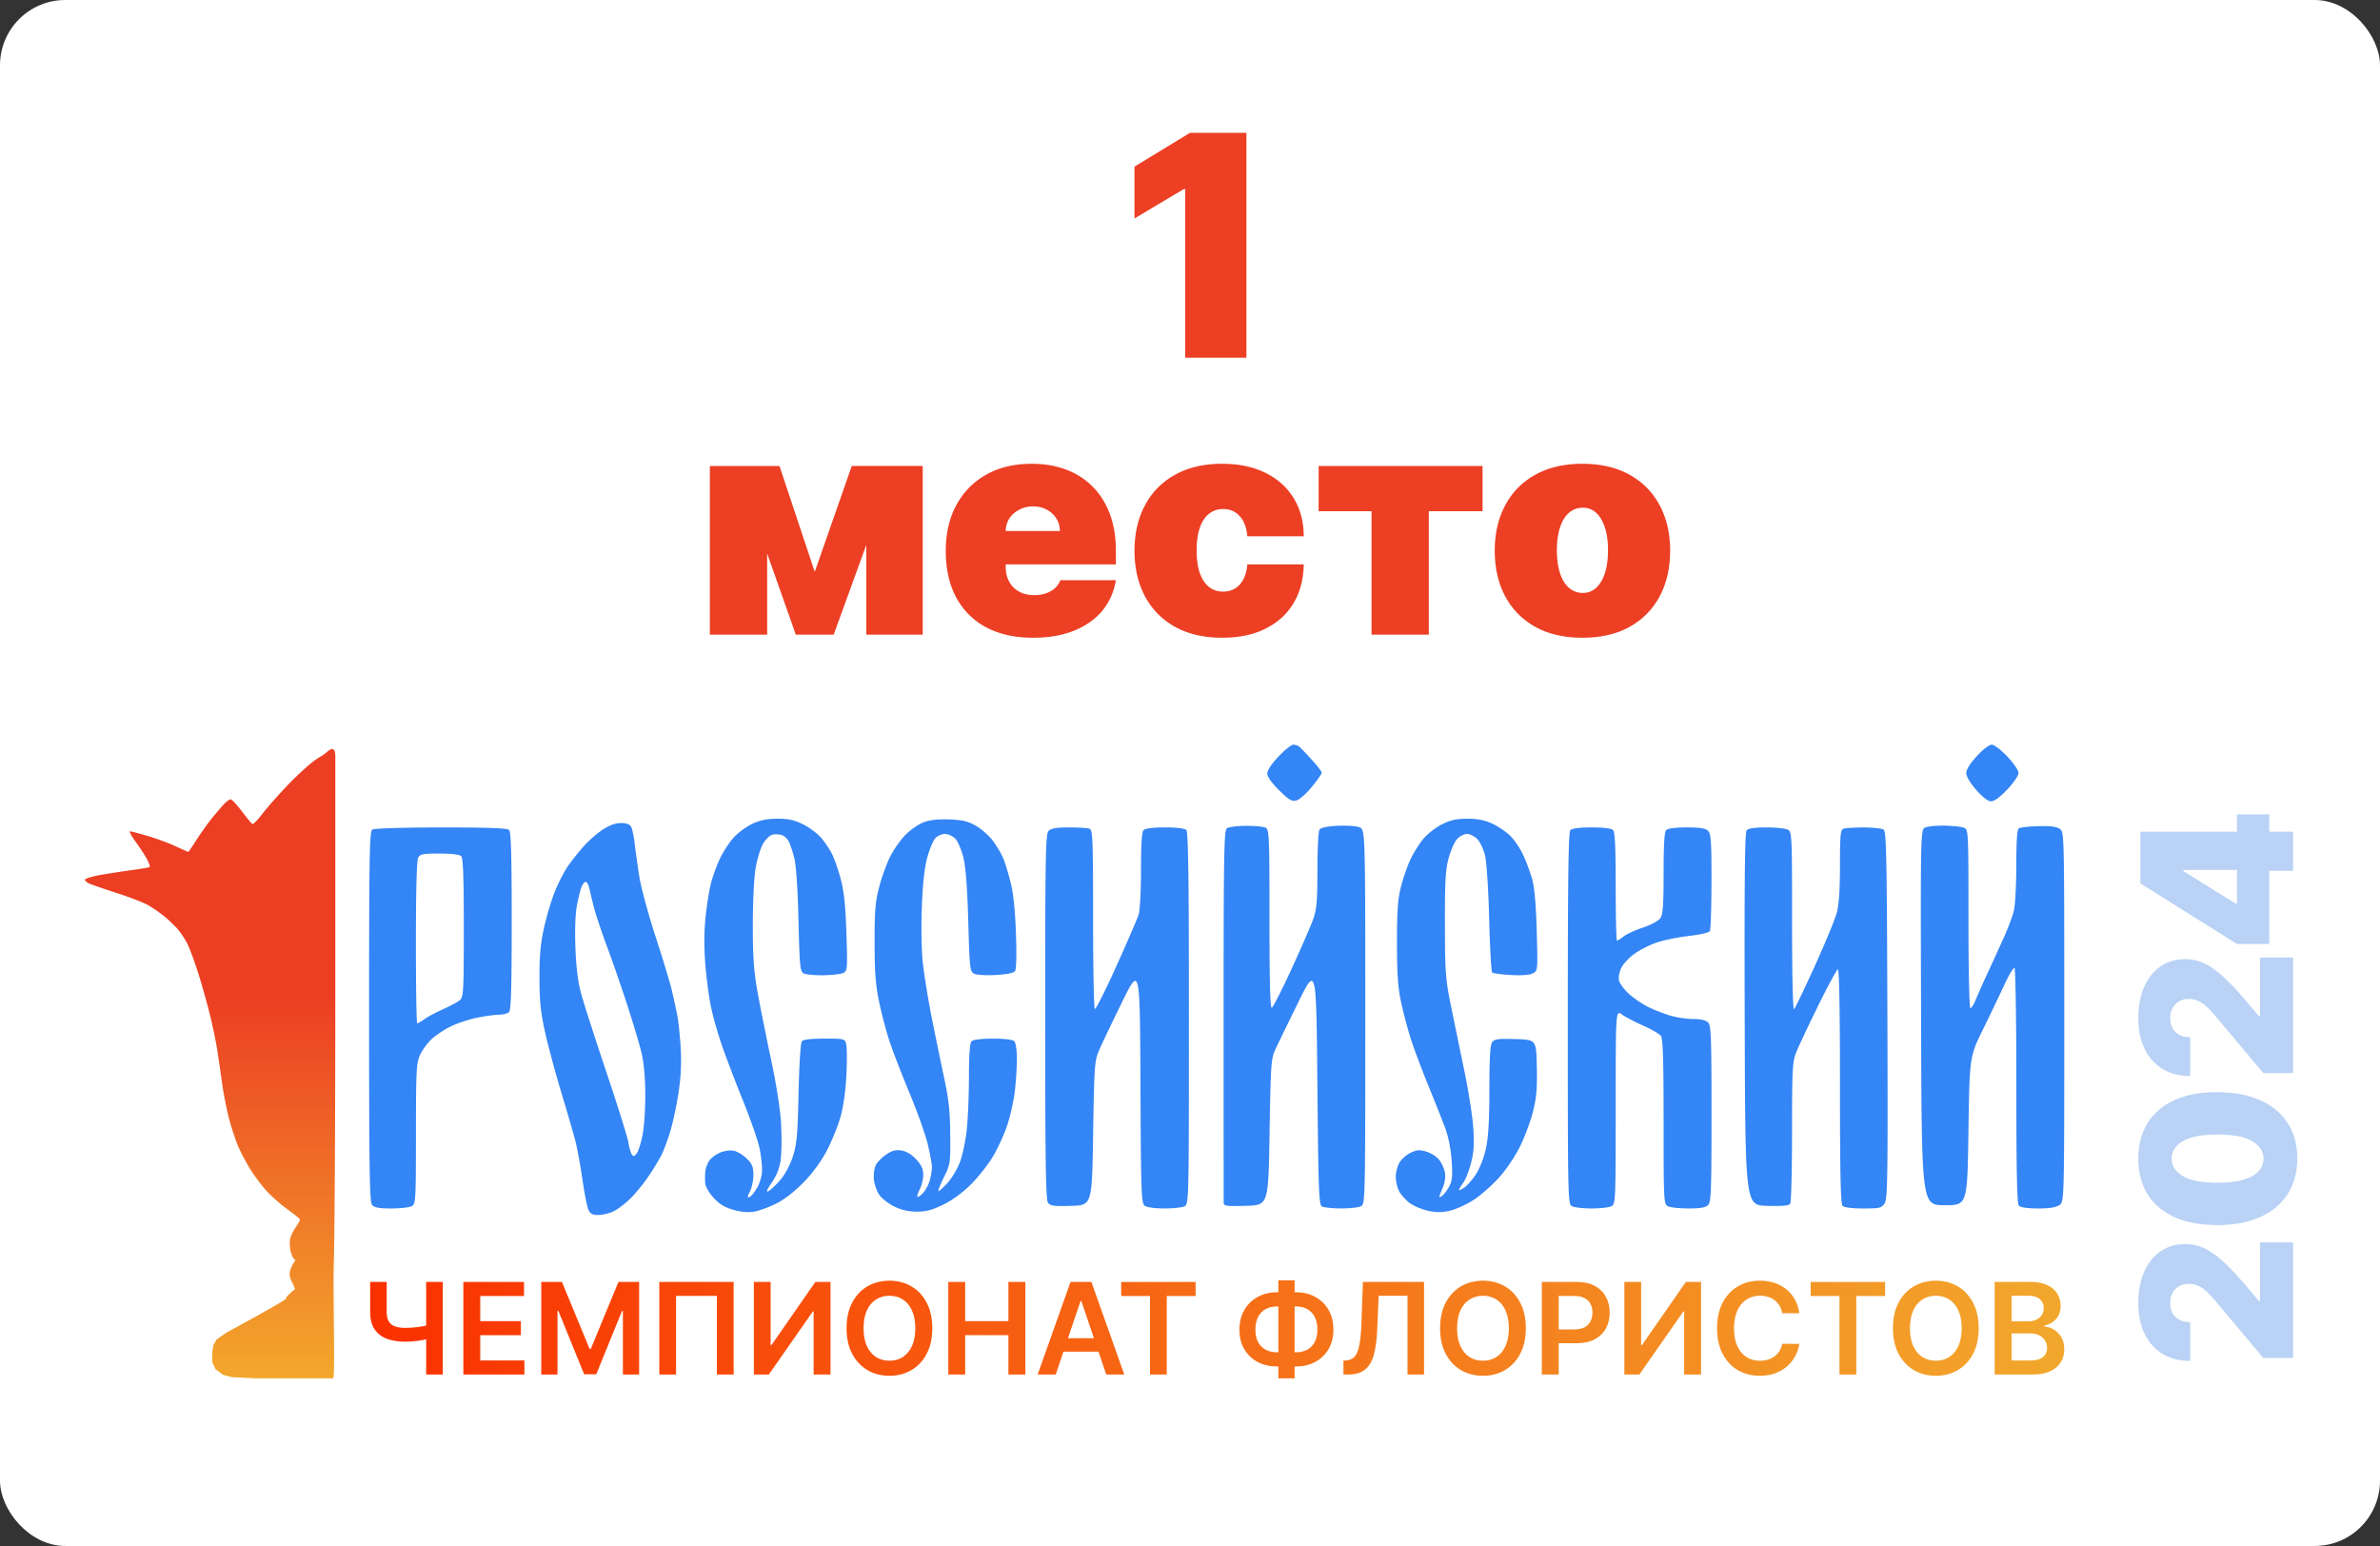 <svg fill="none" xmlns="http://www.w3.org/2000/svg" viewBox="0 0 1093 710"><rect x="0" y="0" width="1093" height="710" fill="#333333" stroke="none"/><rect width="1093" height="710" rx="30" fill="#fff"/><path fill-rule="evenodd" clip-rule="evenodd" d="M150 345.5c-.488.45-2 1.5-2 1.5s-1.258.62-3.831 2.479c-2.574 1.858-8.08 6.937-12.234 11.287-4.155 4.35-9.283 10.168-11.397 12.931-2.114 2.762-4.177 4.889-4.585 4.725-.409-.164-2.603-2.778-4.875-5.811-2.273-3.032-4.591-5.512-5.154-5.512-.562 0-2.014 1.074-3.226 2.388-1.213 1.313-3.72 4.266-5.573 6.562-1.854 2.296-4.955 6.654-6.892 9.687-1.936 3.032-3.626 5.512-3.755 5.512-.13 0-2.79-1.186-5.913-2.638-3.123-1.45-8.908-3.576-12.853-4.724-3.946-1.148-7.563-2.088-8.04-2.088-.476 0 .762 2.245 2.751 4.988 1.99 2.742 4.317 6.33 5.17 7.972.853 1.642 1.375 3.17 1.16 3.397-.216.225-3.962.885-8.323 1.464-4.363.58-10.97 1.608-14.68 2.285-3.712.676-6.75 1.637-6.75 2.134 0 .497 1.013 1.332 2.25 1.854 1.238.521 6.974 2.483 12.748 4.358 5.775 1.875 12.074 4.321 13.999 5.434 1.925 1.112 5.074 3.265 7 4.783 1.924 1.518 4.77 4.188 6.322 5.932 1.553 1.745 3.711 4.968 4.795 7.162 1.085 2.195 3.34 8.337 5.012 13.65 1.672 5.312 4.08 13.911 5.35 19.109 1.273 5.197 2.782 12.52 3.355 16.274a1438.57 1438.57 0 0 1 2.213 15.224c.643 4.62 2.036 11.707 3.096 15.75 1.059 4.042 2.906 9.712 4.106 12.599 1.199 2.887 3.898 7.964 5.997 11.282 2.098 3.317 5.645 7.933 7.882 10.259 2.237 2.325 6.158 5.731 8.716 7.568 2.557 1.836 5.211 3.92 5.898 4.627.141 1.7-4.655 6.151-4.655 10.597 0 6.922 2.63 8.294 2.63 8.294s-3.197 3.964-2.63 7.206c.353 2.021 1.406 3.427 1.406 3.427l.999 2.625s-4.83 3.865-3.999 4.2c.971.391-27.497 15.749-27.497 15.749l-4.5 3.15-1.5 2.625-.5 3.15v4.724l1.5 3.15 3.5 2.625 4 1.05 10.498.525h35.997c1.05 0-.172-39.077.339-54.073.358-10.538.659-66.173.666-123.632.007-57.459.009-106.005.003-107.883-.006-2.328-.485-3.412-1.508-3.412-.825 0-2 1.05-2.488 1.5Z" fill="url(#a)"/><path fill-rule="evenodd" clip-rule="evenodd" d="M587.145 347.44c-3.183 3.366-5.145 6.334-5.145 7.784 0 1.512 1.922 4.243 5.413 7.69 4.532 4.476 5.827 5.243 7.951 4.71 1.395-.351 4.584-3.151 7.086-6.222 2.503-3.072 4.55-6.013 4.55-6.537 0-.523-2.138-3.294-4.75-6.158-2.612-2.864-5.2-5.538-5.75-5.942-.55-.404-1.722-.741-2.605-.75-.883-.008-3.92 2.433-6.75 5.425Zm320.705-.19c-3.101 3.366-4.84 6.153-4.844 7.767-.004 1.567 1.722 4.493 4.572 7.75 3.008 3.439 5.358 5.233 6.854 5.233 1.461 0 4.124-1.952 7.423-5.44 2.864-3.029 5.145-6.38 5.145-7.56 0-1.18-2.281-4.531-5.145-7.56-2.911-3.077-6.018-5.44-7.156-5.44-1.145 0-4.095 2.261-6.849 5.25ZM345.5 378.353c-2.75 1.283-6.62 4.131-8.6 6.327-1.981 2.197-4.79 6.508-6.243 9.579-1.453 3.072-3.311 8.154-4.129 11.293-.817 3.14-1.95 10.266-2.517 15.835-.676 6.649-.706 14.073-.087 21.62.519 6.321 1.676 15.03 2.573 19.353.896 4.323 3.122 12.198 4.947 17.5 1.824 5.302 6.225 16.84 9.779 25.64 3.554 8.8 6.983 18.663 7.619 21.917.637 3.254 1.151 7.754 1.142 10-.01 2.361-.959 5.737-2.25 8.005-1.229 2.157-2.834 4.12-3.567 4.361-1.024.337-.966-.272.25-2.622.871-1.684 1.583-5.074 1.583-7.534 0-3.636-.561-5.034-2.997-7.47-1.648-1.648-4.301-3.283-5.896-3.634-1.712-.376-4.344-.033-6.426.837-1.939.81-4.206 2.523-5.038 3.806-.832 1.284-1.612 3.459-1.733 4.834-.122 1.375-.151 3.736-.066 5.247.091 1.595 1.676 4.43 3.78 6.758 2.625 2.906 5.115 4.445 9.036 5.585 3.589 1.043 6.834 1.336 9.627.87 2.317-.387 6.913-2.057 10.213-3.711 3.715-1.862 8.512-5.593 12.597-9.798 4.168-4.29 8.102-9.683 10.685-14.648 2.248-4.322 5.043-11.22 6.21-15.33 1.311-4.615 2.346-11.917 2.707-19.093.321-6.39.286-12.803-.077-14.25-.654-2.606-.746-2.63-10.019-2.63-6.283 0-9.689.411-10.365 1.25-.573.712-1.22 10.941-1.501 23.75-.423 19.201-.803 23.459-2.592 29.042-1.238 3.863-3.576 8.27-5.709 10.762-1.987 2.321-4.442 4.664-5.456 5.206-1.305.699-.862-.47 1.516-4.004 2.358-3.504 3.57-6.688 4.071-10.693.391-3.136.453-10.452.136-16.258-.355-6.495-2.132-17.863-4.621-29.555-2.224-10.45-5.012-24.4-6.196-31-1.688-9.416-2.154-15.984-2.162-30.5-.005-10.197.552-21.866 1.241-26 .688-4.125 2.193-9.202 3.345-11.282 1.152-2.08 3.095-4.033 4.32-4.34 1.224-.307 3.159-.262 4.299.099 1.14.362 2.604 1.64 3.252 2.841.649 1.2 1.806 4.657 2.572 7.682.884 3.491 1.598 14.005 1.955 28.787.508 21.039.735 23.38 2.357 24.248.987.528 5.089.913 9.115.856 4.026-.058 8.171-.557 9.212-1.109 1.777-.944 1.857-2.035 1.326-18.143-.411-12.491-1.111-19.219-2.58-24.808-1.108-4.218-2.945-9.493-4.083-11.722-1.137-2.229-3.435-5.611-5.106-7.514-1.671-1.903-5.356-4.616-8.19-6.028-3.966-1.976-6.66-2.565-11.705-2.557-4.755.007-7.926.65-11.554 2.343Zm78.801-.768c-2.309.851-6.062 3.411-8.34 5.69-2.279 2.278-5.476 6.783-7.105 10.011-1.63 3.228-3.922 9.546-5.094 14.041-1.789 6.864-2.126 10.975-2.102 25.673.023 14.004.458 19.518 2.174 27.604 1.179 5.557 3.333 13.657 4.786 18 1.452 4.343 5.54 14.871 9.085 23.396 3.544 8.525 7.307 19.1 8.362 23.5 1.056 4.4 1.92 9.125 1.92 10.5.001 1.375-.442 4.099-.985 6.054-.543 1.954-1.936 4.572-3.095 5.816-1.16 1.244-2.321 2.049-2.581 1.789-.261-.26.235-1.843 1.1-3.516.866-1.674 1.574-4.648 1.574-6.608 0-2.633-.85-4.485-3.25-7.084-2.11-2.286-4.477-3.712-6.75-4.067-2.648-.414-4.349.028-6.985 1.815-1.917 1.298-4.074 3.473-4.792 4.831-.724 1.369-1.124 4.324-.898 6.629.225 2.287 1.372 5.511 2.549 7.164 1.177 1.653 4.274 4.044 6.883 5.314 3.201 1.559 6.549 2.312 10.298 2.319 4.276.008 7.096-.748 12.252-3.286 4.178-2.057 8.966-5.581 12.73-9.368 3.318-3.339 7.811-9.064 9.985-12.722 2.173-3.658 5.076-9.958 6.45-13.998 1.374-4.041 2.955-10.988 3.513-15.438.558-4.45 1.015-11.276 1.015-15.168 0-4.17-.493-7.569-1.2-8.276-.747-.747-4.444-1.2-9.8-1.2-5.356 0-9.053.453-9.8 1.2-.825.825-1.205 5.899-1.217 16.25-.01 8.278-.452 19.176-.984 24.218-.531 5.042-1.928 11.739-3.103 14.881-1.176 3.142-3.711 7.454-5.633 9.582-1.923 2.128-3.817 3.869-4.209 3.869-.392 0 .673-2.8 2.366-6.223 3.005-6.072 3.077-6.554 2.97-19.75-.086-10.611-.689-16.222-2.799-26.027-1.479-6.875-4.031-19.246-5.671-27.492-1.64-8.245-3.477-19.495-4.084-25-.654-5.94-.85-16.512-.481-26.008.426-10.941 1.219-18.145 2.509-22.783 1.037-3.731 2.687-7.668 3.666-8.75.979-1.082 2.982-1.967 4.451-1.967 1.483 0 3.618 1.009 4.803 2.27 1.172 1.248 2.834 5.185 3.692 8.75 1.037 4.311 1.774 14.112 2.2 29.279.598 21.293.77 22.87 2.607 23.852 1.122.601 5.383.868 9.926.623 5.355-.289 8.283-.896 8.946-1.852.607-.877.764-7.556.408-17.422-.39-10.815-1.199-18.43-2.495-23.5-1.055-4.125-2.59-9.075-3.41-11-.821-1.925-2.86-5.382-4.533-7.683-1.672-2.301-5.145-5.416-7.716-6.923-3.773-2.211-6.145-2.8-12.292-3.048-5.086-.205-9.012.206-11.816 1.239Zm237.885 1.01c-2.864 1.427-6.765 4.496-8.67 6.82-1.904 2.323-4.58 6.668-5.946 9.655-1.367 2.986-3.281 8.58-4.254 12.43-1.376 5.45-1.767 11.096-1.762 25.5.005 14.122.439 20.511 1.833 27 1.004 4.675 2.948 12.1 4.32 16.5 1.372 4.4 4.981 14.075 8.021 21.5 3.039 7.425 6.613 16.425 7.942 20 1.492 4.012 2.644 9.769 3.008 15.04.462 6.681.249 9.2-.978 11.573-.862 1.668-2.273 3.617-3.134 4.332-.861.715-1.566 1.075-1.566.8 0-.276.711-2.203 1.581-4.285.972-2.325 1.347-5.031.974-7.02-.334-1.781-1.52-4.397-2.635-5.814-1.115-1.418-3.738-3.091-5.83-3.717-3.133-.939-4.408-.852-7.24.492-1.891.897-4.206 2.931-5.144 4.519-.938 1.589-1.706 4.529-1.706 6.534s.675 4.95 1.499 6.544c.824 1.594 2.986 4.033 4.803 5.419 1.817 1.386 5.659 3.025 8.538 3.642 3.944.846 6.457.829 10.196-.068 2.729-.654 7.55-2.863 10.713-4.907 3.163-2.045 8.372-6.613 11.575-10.151 3.349-3.699 7.497-9.833 9.76-14.433 2.165-4.4 4.846-11.643 5.958-16.095 1.601-6.408 1.963-10.682 1.74-20.5-.282-12.405-.282-12.405-9.766-12.696-8.054-.246-9.674-.029-10.75 1.442-.92 1.258-1.266 7.123-1.266 21.475 0 13.888-.454 21.901-1.53 27.018-.899 4.274-2.778 9.219-4.553 11.985-1.662 2.59-4.123 5.431-5.47 6.313-1.346.882-2.447 1.351-2.447 1.041 0-.31.889-1.783 1.976-3.273 1.086-1.491 2.717-5.635 3.624-9.21 1.267-4.999 1.494-8.736.983-16.18-.366-5.325-2.247-17.25-4.181-26.5a6223.913 6223.913 0 0 1-6.152-29.82c-2.402-11.847-2.64-15.129-2.68-37-.038-19.983.252-25.084 1.729-30.475.976-3.561 2.737-7.498 3.912-8.75 1.176-1.251 3.205-2.275 4.509-2.275 1.304 0 3.422 1.051 4.708 2.337 1.289 1.289 2.904 4.761 3.604 7.75.712 3.041 1.53 15.783 1.867 29.082.331 13.018.942 24.008 1.358 24.423.416.415 4.29.952 8.609 1.192 5.037.281 8.662.004 10.113-.773 2.25-1.204 2.259-1.294 1.755-19.36-.334-11.984-1.038-20.059-2.072-23.768-.862-3.089-2.68-8.039-4.04-11-1.359-2.96-3.968-6.914-5.797-8.785-1.829-1.87-5.575-4.454-8.325-5.74-3.633-1.699-6.791-2.341-11.554-2.348-5.063-.008-7.737.58-11.76 2.585Zm-385.51 2.496c-2.566 1.7-6.519 5.188-8.782 7.75-2.264 2.562-5.448 6.586-7.075 8.94-1.627 2.355-4.254 7.423-5.837 11.262-1.583 3.839-3.863 11.362-5.067 16.718-1.671 7.436-2.184 12.931-2.169 23.239.014 10.75.538 15.843 2.569 25 1.404 6.325 4.797 18.925 7.542 28s5.669 19.2 6.499 22.5c.83 3.3 2.249 11.118 3.154 17.373.905 6.256 2.133 12.443 2.728 13.75.835 1.832 1.872 2.377 4.521 2.377 1.891 0 5.018-.75 6.949-1.666 1.931-.916 5.431-3.558 7.777-5.871 2.346-2.314 6.059-6.851 8.25-10.085 2.191-3.233 4.896-7.678 6.012-9.878 1.116-2.2 2.983-7.214 4.151-11.142 1.167-3.928 2.837-11.803 3.71-17.5 1.088-7.093 1.405-13.548 1.008-20.477-.32-5.565-1.065-12.54-1.657-15.5-.592-2.96-1.74-8.17-2.551-11.579-.811-3.408-4.164-14.433-7.45-24.5-3.287-10.066-6.605-22.352-7.374-27.302-.769-4.95-1.711-11.7-2.092-15-.382-3.3-1.115-6.787-1.628-7.75-.638-1.195-2.137-1.75-4.728-1.75-2.566 0-5.302 1-8.46 3.091Zm286.762-.67c-1.314.961-1.501 11.61-1.499 85.589.001 46.469.015 85.293.031 86.275.027 1.614 1.011 1.758 10.28 1.5 10.25-.285 10.25-.285 10.798-33.785.511-31.199.692-33.809 2.634-38 1.147-2.475 5.85-12.15 10.451-21.5 8.367-17 8.367-17 8.867 37.787.431 47.24.707 54.917 2 55.735.825.521 4.792.954 8.816.963 4.023.008 8.186-.451 9.25-1.02 1.889-1.011 1.934-3.033 1.934-87.025 0-85.99 0-85.99-2.738-87.03-1.506-.573-6.043-.866-10.083-.651-4.922.262-7.642.861-8.246 1.816-.497.784-.909 9.117-.918 18.518-.012 14.246-.333 17.995-1.925 22.5-1.051 2.974-5.524 13.273-9.941 22.887-4.417 9.614-8.507 17.639-9.09 17.834-.734.244-1.059-12.24-1.059-40.695 0-38.075-.127-41.116-1.75-41.972-.962-.508-5.026-.901-9.03-.873-4.004.027-7.956.544-8.782 1.147Zm320.806-.412c-2.255.931-2.255.931-2 87.211.256 86.28.256 86.28 10.756 86.28s10.5 0 11-34.071.5-34.071 6.649-46.616c3.382-6.9 7.835-16.192 9.897-20.648 2.061-4.456 4.131-7.864 4.601-7.574.469.29.853 24.71.853 54.268 0 40.465.296 54.037 1.2 54.941.722.722 4.217 1.2 8.777 1.2 5.24 0 8.264-.48 9.8-1.557C948 551.887 948 551.887 948 467c0-84.787-.002-84.888-2.076-86.341-1.463-1.025-4.359-1.387-9.815-1.229-4.257.123-8.273.553-8.924.956-.833.514-1.192 5.549-1.209 16.923-.014 8.905-.491 18.216-1.06 20.691-.569 2.475-2.653 8.1-4.631 12.5-1.979 4.4-5.372 11.825-7.54 16.5-2.168 4.675-4.622 10.188-5.452 12.25-.831 2.063-1.911 3.75-2.402 3.75-.507 0-.891-17.676-.891-41.032 0-41.032 0-41.032-2.224-41.855-1.223-.453-5.161-.871-8.75-.929-3.589-.058-7.541.313-8.782.825Zm-713.244.97c-1.314.831-1.5 11.468-1.5 85.831 0 70.475.233 85.164 1.372 86.536 1.052 1.267 3.113 1.654 8.816 1.654 4.094 0 8.314-.466 9.378-1.035 1.85-.99 1.935-2.436 1.956-33.25.02-29.25.193-32.583 1.878-36.215 1.021-2.2 3.373-5.431 5.228-7.181 1.855-1.749 5.734-4.36 8.621-5.802 2.886-1.441 8.286-3.265 12-4.052 3.713-.786 8.349-1.438 10.301-1.448 1.953-.009 4.09-.557 4.75-1.217.894-.894 1.2-11.556 1.2-41.8s-.306-40.906-1.2-41.8c-.881-.881-9.193-1.196-31.25-1.185-17.191.009-30.692.421-31.55.964Zm310.571.592c-1.403 1.404-1.571 10.518-1.571 85.309 0 65.986.268 84.105 1.266 85.469 1.076 1.471 2.696 1.688 10.75 1.442 9.484-.291 9.484-.291 10.003-33.291.487-30.89.657-33.32 2.666-38 1.181-2.75 5.897-12.65 10.481-22 8.334-17 8.334-17 8.586 37.5.23 49.823.396 54.607 1.941 55.75.992.734 4.732 1.25 9.064 1.25 4.056 0 8.245-.466 9.309-1.035 1.889-1.011 1.934-3.025 1.934-86.3 0-64.984-.285-85.55-1.2-86.465-.747-.747-4.444-1.2-9.8-1.2-5.356 0-9.053.453-9.8 1.2-.84.84-1.2 6.345-1.2 18.351 0 9.739-.475 18.62-1.099 20.55-.605 1.869-5.194 12.483-10.199 23.585s-9.46 19.963-9.901 19.691c-.44-.272-.801-18.87-.801-41.329 0-36.313-.175-40.901-1.582-41.441-.87-.334-5.113-.607-9.428-.607-5.8 0-8.257.41-9.419 1.571ZM721.2 381.2c-.915.915-1.2 21.481-1.2 86.465 0 83.275.045 85.289 1.934 86.3 1.064.569 5.144 1.035 9.066 1.035 3.922 0 8.002-.466 9.066-1.035 1.868-1 1.934-2.563 1.934-45.568 0-44.533 0-44.533 2.9-42.468 1.595 1.136 5.983 3.436 9.75 5.112 3.768 1.676 7.413 3.788 8.1 4.694.949 1.251 1.25 10.747 1.25 39.421 0 36.322.074 37.813 1.934 38.809 1.064.569 5.307 1.035 9.429 1.035 5.48 0 7.917-.422 9.066-1.571 1.376-1.377 1.571-6.574 1.571-41.929 0-35.355-.195-40.552-1.571-41.929-1.03-1.029-3.382-1.571-6.819-1.571-2.886 0-7.691-.725-10.678-1.612-2.988-.886-7.586-2.702-10.218-4.035-2.632-1.332-6.524-3.993-8.647-5.912-2.124-1.919-4.146-4.62-4.493-6.003-.371-1.478.02-3.887.948-5.843.869-1.831 3.572-4.76 6.007-6.508 2.435-1.749 7.024-4.084 10.199-5.19 3.175-1.105 9.818-2.472 14.764-3.036 4.945-.564 9.326-1.551 9.735-2.193.408-.643.749-10.923.758-22.847.013-18.388-.223-21.917-1.556-23.25-1.174-1.174-3.653-1.571-9.8-1.571-5.067 0-8.69.461-9.429 1.2-.847.847-1.2 6.662-1.2 19.777 0 14.892-.297 19.003-1.499 20.719-.844 1.205-4.318 3.078-7.946 4.286-3.546 1.18-7.555 3.016-8.909 4.082-1.354 1.065-2.728 1.936-3.054 1.936-.325 0-.592-11.16-.592-24.8 0-17.956-.331-25.131-1.2-26-.747-.747-4.444-1.2-9.8-1.2-5.356 0-9.053.453-9.8 1.2Zm80.917.159c-.823.991-1.059 24.492-.873 86.75.256 85.391.256 85.391 10.173 85.679 7.261.211 10.137-.057 10.735-1 .45-.708.824-15.559.833-33.001.014-28.79.19-32.154 1.915-36.5 1.045-2.633 5.555-12.212 10.022-21.287 4.467-9.075 8.562-16.65 9.1-16.833.629-.215.978 18.872.978 53.55 0 40.576.296 54.179 1.2 55.083.74.74 4.373 1.2 9.477 1.2 7.593 0 8.405-.195 9.822-2.358 1.369-2.089 1.514-11.996 1.273-86.537-.238-73.537-.462-84.298-1.772-85.126-.825-.522-4.951-.955-9.168-.964-4.218-.008-8.38.258-9.25.592-1.352.519-1.582 2.956-1.582 16.79 0 10.82-.474 17.992-1.43 21.643-.786 3.003-5.316 14.01-10.065 24.46-4.75 10.45-9.056 19.428-9.57 19.95-.58.589-.935-14.677-.935-40.215 0-39.675-.07-41.202-1.934-42.2-1.064-.569-5.509-1.035-9.878-1.035-5.475 0-8.294.422-9.071 1.359Zm-610.082 12.575c-.66 1.234-1.035 15.362-1.035 39 0 20.386.268 37.066.596 37.066.327 0 1.88-.915 3.451-2.034 1.571-1.118 5.465-3.182 8.655-4.587 3.189-1.405 6.585-3.259 7.548-4.121 1.597-1.431 1.75-4.339 1.75-33.213 0-23.279-.317-31.962-1.2-32.845-.751-.751-4.481-1.2-9.965-1.2-7.642 0-8.897.248-9.8 1.934Zm75.018 13.427c-.494 1.298-1.435 5.095-2.093 8.436-.747 3.796-1.011 11.073-.704 19.39.343 9.286 1.153 15.733 2.677 21.313 1.202 4.4 6.415 20.6 11.585 36 5.17 15.4 9.691 29.85 10.047 32.112.356 2.262 1.057 4.737 1.56 5.5.755 1.147 1.152 1.076 2.29-.411.757-.989 1.968-4.814 2.69-8.5s1.284-12.101 1.25-18.701c-.04-7.601-.681-14.566-1.747-19-.926-3.85-3.878-13.75-6.56-22-2.683-8.25-6.918-20.473-9.413-27.163-2.494-6.689-5.186-14.789-5.981-18a606.65 606.65 0 0 1-2.069-8.587c-.343-1.513-1.076-2.75-1.629-2.75-.553 0-1.409 1.062-1.903 2.361Z" fill="#3485F5"/><path d="M170 588.747h7.594v13.866c0 1.798.314 3.224.941 4.275.642 1.052 1.59 1.806 2.845 2.263 1.256.456 2.818.685 4.686.685.837 0 1.737-.028 2.699-.083.976-.069 1.96-.159 2.95-.27.99-.125 1.938-.27 2.845-.436.906-.18 1.715-.374 2.427-.581v6.268c-.712.222-1.507.422-2.385.602-.879.18-1.806.332-2.783.457-.976.124-1.952.221-2.928.29-.977.07-1.918.104-2.825.104-3.277 0-6.122-.463-8.535-1.39-2.399-.941-4.254-2.408-5.565-4.401-1.311-1.992-1.966-4.587-1.966-7.783v-13.866Zm25.711 0h7.635v42.509h-7.635v-42.509Z" fill="url(#b)"/><path d="M212.792 631.256v-42.509h27.865v6.455h-20.104v11.541h18.66v6.455h-18.66v11.603h20.271v6.455h-28.032Z" fill="url(#c)"/><path d="M248.575 588.747h9.498l12.719 30.803h.502l12.719-30.803h9.498v42.509h-7.447v-29.204h-.398l-11.841 29.08h-5.564L256.42 601.99h-.397v29.266h-7.448v-42.509Z" fill="url(#d)"/><path d="M336.92 588.747v42.509h-7.699V595.14h-18.744v36.116h-7.699v-42.509h34.142Z" fill="url(#e)"/><path d="M346.203 588.747h7.698v28.976h.398l20.146-28.976h6.966v42.509h-7.761v-28.955h-.356l-20.208 28.955h-6.883v-42.509Z" fill="url(#f)"/><path d="M428.151 610.002c0 4.58-.864 8.503-2.594 11.769-1.715 3.252-4.058 5.742-7.029 7.472-2.956 1.73-6.311 2.595-10.062 2.595-3.752 0-7.113-.865-10.084-2.595-2.956-1.743-5.299-4.241-7.029-7.493-1.715-3.266-2.573-7.182-2.573-11.748 0-4.58.858-8.496 2.573-11.748 1.73-3.266 4.073-5.764 7.029-7.493 2.971-1.73 6.332-2.595 10.084-2.595 3.751 0 7.106.865 10.062 2.595 2.971 1.729 5.314 4.227 7.029 7.493 1.73 3.252 2.594 7.168 2.594 11.748Zm-7.803 0c0-3.224-.509-5.943-1.527-8.157-1.004-2.228-2.399-3.91-4.184-5.044-1.785-1.149-3.842-1.723-6.171-1.723s-4.386.574-6.172 1.723c-1.785 1.134-3.186 2.816-4.205 5.044-1.004 2.214-1.506 4.933-1.506 8.157s.502 5.95 1.506 8.178c1.019 2.214 2.42 3.895 4.205 5.044 1.786 1.134 3.843 1.702 6.172 1.702 2.329 0 4.386-.568 6.171-1.702 1.785-1.149 3.18-2.83 4.184-5.044 1.018-2.228 1.527-4.954 1.527-8.178Z" fill="url(#g)"/><path d="M435.489 631.256v-42.509h7.761v17.996h19.853v-17.996h7.782v42.509h-7.782v-18.058H443.25v18.058h-7.761Z" fill="url(#h)"/><path d="M484.829 631.256h-8.285l15.083-42.509h9.582l15.104 42.509h-8.284l-11.443-33.791h-.335l-11.422 33.791Zm.271-16.667h22.594v6.185H485.1v-6.185Z" fill="url(#i)"/><path d="M514.896 595.202v-6.455h34.183v6.455h-13.243v36.054h-7.698v-36.054h-13.242Z" fill="url(#j)"/><path d="M586.473 593.48h8.661c3.347 0 6.318.712 8.912 2.138 2.594 1.425 4.63 3.431 6.108 6.019 1.479 2.574 2.218 5.59 2.218 9.05 0 3.376-.739 6.331-2.218 8.863-1.478 2.532-3.514 4.504-6.108 5.915-2.594 1.398-5.565 2.097-8.912 2.097h-8.661c-3.361 0-6.346-.692-8.954-2.076-2.594-1.397-4.63-3.362-6.108-5.895-1.479-2.532-2.218-5.493-2.218-8.883 0-3.46.746-6.476 2.239-9.05 1.492-2.588 3.535-4.594 6.129-6.02 2.608-1.439 5.579-2.158 8.912-2.158Zm0 6.517c-2.036 0-3.8.415-5.293 1.246-1.478.816-2.622 2.02-3.431 3.611-.808 1.592-1.213 3.543-1.213 5.854 0 2.214.405 4.089 1.213 5.625.823 1.536 1.981 2.705 3.473 3.507 1.492.803 3.243 1.204 5.251 1.204h8.682c2.022 0 3.765-.401 5.23-1.204 1.478-.816 2.615-1.992 3.41-3.528.809-1.55 1.213-3.425 1.213-5.625 0-2.283-.404-4.221-1.213-5.812-.795-1.591-1.932-2.802-3.41-3.632-1.465-.831-3.208-1.246-5.23-1.246h-8.682ZM594.548 588v45h-7.468v-45h7.468Z" fill="url(#k)"/><path d="M616.974 631.256v-6.393l1.214-.062c1.645-.097 2.949-.685 3.912-1.764.976-1.079 1.694-2.816 2.154-5.21.475-2.394.788-5.604.942-9.631l.711-19.449h28.074v42.509h-7.593v-36.178h-13.243l-.669 15.505c-.195 4.649-.711 8.503-1.548 11.561-.823 3.058-2.176 5.342-4.059 6.85-1.869 1.508-4.47 2.262-7.803 2.262h-2.092Z" fill="url(#l)"/><path d="M700.727 610.002c0 4.58-.865 8.503-2.594 11.769-1.716 3.252-4.059 5.742-7.029 7.472-2.957 1.73-6.311 2.595-10.063 2.595-3.751 0-7.112-.865-10.083-2.595-2.957-1.743-5.3-4.241-7.029-7.493-1.716-3.266-2.573-7.182-2.573-11.748 0-4.58.857-8.496 2.573-11.748 1.729-3.266 4.072-5.764 7.029-7.493 2.971-1.73 6.332-2.595 10.083-2.595 3.752 0 7.106.865 10.063 2.595 2.97 1.729 5.313 4.227 7.029 7.493 1.729 3.252 2.594 7.168 2.594 11.748Zm-7.803 0c0-3.224-.509-5.943-1.527-8.157-1.004-2.228-2.399-3.91-4.184-5.044-1.785-1.149-3.843-1.723-6.172-1.723-2.329 0-4.386.574-6.171 1.723-1.785 1.134-3.187 2.816-4.205 5.044-1.004 2.214-1.506 4.933-1.506 8.157s.502 5.95 1.506 8.178c1.018 2.214 2.42 3.895 4.205 5.044 1.785 1.134 3.842 1.702 6.171 1.702s4.387-.568 6.172-1.702c1.785-1.149 3.18-2.83 4.184-5.044 1.018-2.228 1.527-4.954 1.527-8.178Z" fill="url(#m)"/><path d="M708.065 631.256v-42.509h16.066c3.292 0 6.053.609 8.284 1.827 2.246 1.218 3.94 2.892 5.084 5.023 1.157 2.117 1.736 4.525 1.736 7.223 0 2.726-.579 5.148-1.736 7.265-1.158 2.117-2.866 3.784-5.125 5.002-2.26 1.204-5.042 1.806-8.348 1.806h-10.648v-6.331h9.603c1.924 0 3.5-.332 4.727-.996 1.228-.664 2.134-1.578 2.72-2.74.6-1.162.9-2.498.9-4.006s-.3-2.837-.9-3.985c-.586-1.149-1.499-2.041-2.741-2.678-1.227-.65-2.81-.975-4.748-.975h-7.113v36.074h-7.761Z" fill="url(#n)"/><path d="M745.977 588.747h7.698v28.976h.398l20.146-28.976h6.966v42.509h-7.761v-28.955h-.356l-20.209 28.955h-6.882v-42.509Z" fill="url(#o)"/><path d="M826.314 603.09h-7.824c-.223-1.273-.634-2.401-1.234-3.383a9.129 9.129 0 0 0-2.238-2.533 9.357 9.357 0 0 0-3.055-1.556c-1.129-.36-2.35-.54-3.661-.54-2.329 0-4.393.581-6.192 1.743-1.799 1.149-3.208 2.837-4.226 5.065-1.018 2.214-1.527 4.919-1.527 8.116 0 3.252.509 5.992 1.527 8.219 1.032 2.214 2.441 3.889 4.226 5.023 1.799 1.121 3.856 1.682 6.171 1.682 1.283 0 2.483-.166 3.599-.498a9.876 9.876 0 0 0 3.033-1.516 8.917 8.917 0 0 0 2.28-2.449c.628-.969 1.06-2.076 1.297-3.321l7.824.042a16.632 16.632 0 0 1-1.903 5.687 16.806 16.806 0 0 1-3.787 4.691c-1.562 1.342-3.389 2.394-5.481 3.155-2.092.747-4.414 1.121-6.966 1.121-3.766 0-7.127-.865-10.084-2.595-2.956-1.73-5.285-4.227-6.987-7.493-1.701-3.266-2.552-7.182-2.552-11.748 0-4.58.858-8.496 2.573-11.748 1.715-3.266 4.051-5.764 7.008-7.493 2.957-1.73 6.304-2.595 10.042-2.595 2.385 0 4.602.332 6.652.996 2.05.665 3.877 1.64 5.481 2.927 1.604 1.273 2.922 2.837 3.954 4.691 1.046 1.84 1.729 3.944 2.05 6.31Z" fill="url(#p)"/><path d="M831.539 595.202v-6.455h34.183v6.455H852.48v36.054h-7.699v-36.054h-13.242Z" fill="url(#q)"/><path d="M908.697 610.002c0 4.58-.865 8.503-2.594 11.769-1.716 3.252-4.059 5.742-7.029 7.472-2.957 1.73-6.311 2.595-10.063 2.595-3.751 0-7.113-.865-10.083-2.595-2.957-1.743-5.3-4.241-7.029-7.493-1.716-3.266-2.573-7.182-2.573-11.748 0-4.58.857-8.496 2.573-11.748 1.729-3.266 4.072-5.764 7.029-7.493 2.97-1.73 6.332-2.595 10.083-2.595 3.752 0 7.106.865 10.063 2.595 2.97 1.729 5.313 4.227 7.029 7.493 1.729 3.252 2.594 7.168 2.594 11.748Zm-7.803 0c0-3.224-.509-5.943-1.527-8.157-1.005-2.228-2.399-3.91-4.185-5.044-1.785-1.149-3.842-1.723-6.171-1.723s-4.386.574-6.171 1.723c-1.785 1.134-3.187 2.816-4.205 5.044-1.004 2.214-1.506 4.933-1.506 8.157s.502 5.95 1.506 8.178c1.018 2.214 2.42 3.895 4.205 5.044 1.785 1.134 3.842 1.702 6.171 1.702s4.386-.568 6.171-1.702c1.786-1.149 3.18-2.83 4.185-5.044 1.018-2.228 1.527-4.954 1.527-8.178Z" fill="url(#r)"/><path d="M916.034 631.256v-42.509h16.402c3.096 0 5.669.485 7.719 1.453 2.064.955 3.605 2.263 4.623 3.923 1.032 1.661 1.548 3.543 1.548 5.646 0 1.73-.334 3.21-1.004 4.442a8.4 8.4 0 0 1-2.698 2.968 11.469 11.469 0 0 1-3.787 1.64v.415c1.52.083 2.978.546 4.372 1.391 1.409.83 2.56 2.006 3.452 3.528.893 1.522 1.339 3.363 1.339 5.521 0 2.201-.537 4.179-1.611 5.937-1.074 1.743-2.692 3.12-4.853 4.13-2.162 1.01-4.882 1.515-8.159 1.515h-17.343Zm7.762-6.434h8.347c2.817 0 4.846-.533 6.087-1.598 1.256-1.08 1.883-2.463 1.883-4.152 0-1.259-.314-2.393-.941-3.404-.628-1.024-1.52-1.826-2.678-2.407-1.158-.595-2.538-.893-4.142-.893h-8.556v12.454Zm0-17.996h7.677c1.339 0 2.546-.242 3.619-.726 1.074-.499 1.918-1.197 2.532-2.097.627-.913.941-1.992.941-3.238 0-1.646-.586-3.003-1.757-4.068-1.158-1.066-2.88-1.598-5.167-1.598h-7.845v11.727Z" fill="url(#s)"/><path d="M1053.08 623.65h-13.69l-21.64-25.781c-1.44-1.71-2.79-3.173-4.04-4.387-1.28-1.238-2.59-2.183-3.94-2.835-1.35-.675-2.84-1.012-4.49-1.012-1.8 0-3.34.382-4.62 1.147a7.484 7.484 0 0 0-2.944 3.105c-.707 1.327-1.061 2.857-1.061 4.589 0 1.732.354 3.262 1.061 4.589.708 1.305 1.746 2.318 3.114 3.037 1.37.72 3.04 1.08 5 1.08V625c-4.93 0-9.175-1.091-12.736-3.273-3.561-2.183-6.3-5.265-8.218-9.247-1.917-3.982-2.876-8.65-2.876-14.004 0-5.534.902-10.326 2.705-14.376 1.78-4.072 4.291-7.21 7.533-9.415 3.241-2.227 7.042-3.341 11.402-3.341 2.69 0 5.38.552 8.05 1.654 2.64 1.102 5.58 3.082 8.8 5.939 3.21 2.857 7.05 6.918 11.5 12.182l5.48 6.48h.41v-26.997h15.2v53.048ZM1055 532.115c-.02 6.277-1.5 11.699-4.42 16.266-2.92 4.567-7.13 8.087-12.63 10.562-5.5 2.475-12.1 3.701-19.79 3.678-7.72-.022-14.27-1.26-19.656-3.712-5.387-2.474-9.485-5.984-12.292-10.528-2.808-4.567-4.212-9.989-4.212-16.266 0-6.277 1.415-11.698 4.246-16.265 2.807-4.567 6.905-8.088 12.292-10.563 5.392-2.474 11.922-3.7 19.622-3.678 7.74 0 14.36 1.237 19.86 3.712s9.71 5.996 12.63 10.562c2.9 4.545 4.35 9.955 4.35 16.232Zm-15.48 0c0-3.239-1.71-5.894-5.13-7.964-3.45-2.092-8.86-3.127-16.23-3.104-4.82 0-8.76.472-11.82 1.417-3.05.945-5.31 2.25-6.775 3.914-1.484 1.665-2.225 3.577-2.225 5.737 0 3.24 1.666 5.883 5 7.93 3.33 2.048 8.6 3.094 15.82 3.139 4.91.022 8.95-.439 12.12-1.384 3.15-.945 5.48-2.25 6.98-3.914 1.51-1.688 2.26-3.611 2.26-5.771ZM1053.08 492.801h-13.69l-21.64-25.781c-1.44-1.71-2.79-3.172-4.04-4.387-1.28-1.238-2.59-2.182-3.94-2.835-1.35-.675-2.84-1.012-4.49-1.012-1.8 0-3.34.382-4.62 1.147a7.49 7.49 0 0 0-2.944 3.105c-.707 1.327-1.061 2.857-1.061 4.589 0 1.732.354 3.262 1.061 4.59.708 1.304 1.746 2.317 3.114 3.037 1.37.72 3.04 1.08 5 1.08v17.817c-4.93 0-9.175-1.091-12.736-3.273-3.561-2.182-6.3-5.264-8.218-9.246-1.917-3.982-2.876-8.65-2.876-14.005 0-5.534.902-10.326 2.705-14.375 1.78-4.072 4.291-7.211 7.533-9.415 3.241-2.228 7.042-3.341 11.402-3.341 2.69 0 5.38.551 8.05 1.653 2.64 1.103 5.58 3.082 8.8 5.939 3.21 2.858 7.05 6.918 11.5 12.183l5.48 6.479h.41v-26.997h15.2v53.048ZM1042.13 433.527h-14.8l-44.371-27.806v-13.228h19.721v7.559l24.11 14.983h.54V374h14.8v59.527Zm10.95-33.61h-15.47l-6.44-.405h-48.211v-17.548h70.121v17.953Z" fill="#B9D2F5"/><path d="m374.167 262.623 17-48.614H411l-28.131 77.46h-17.405l-27.321-77.46h19.833l16.191 48.614Zm-21.858-48.614v77.46H326v-77.46h26.309Zm45.536 77.46v-77.46h25.905v77.46h-25.905ZM474.408 292.881c-8.297 0-15.448-1.58-21.452-4.741-5.97-3.194-10.574-7.766-13.813-13.717-3.204-5.984-4.806-13.145-4.806-21.483 0-8.001 1.619-14.994 4.857-20.978 3.238-5.985 7.809-10.641 13.711-13.969 5.903-3.329 12.868-4.993 20.896-4.993 5.869 0 11.182.908 15.938 2.723 4.756 1.816 8.82 4.455 12.193 7.918 3.373 3.429 5.97 7.598 7.792 12.506 1.821 4.909 2.732 10.439 2.732 16.592v6.455h-69.417v-15.331h43.715c-.034-2.219-.608-4.169-1.721-5.85-1.079-1.714-2.546-3.042-4.401-3.984-1.822-.975-3.896-1.462-6.224-1.462-2.26 0-4.334.487-6.223 1.462-1.889.942-3.407 2.253-4.553 3.934-1.114 1.681-1.704 3.647-1.771 5.9v16.541c0 2.488.523 4.707 1.568 6.657 1.046 1.95 2.547 3.479 4.503 4.589 1.956 1.109 4.318 1.664 7.083 1.664 1.923 0 3.677-.269 5.262-.807 1.619-.538 3.002-1.311 4.149-2.32a9.434 9.434 0 0 0 2.53-3.731h25.5c-.877 5.379-2.952 10.052-6.223 14.019-3.272 3.933-7.606 6.993-13.003 9.178-5.363 2.152-11.637 3.228-18.822 3.228ZM561.293 292.881c-8.433 0-15.651-1.665-21.655-4.993-6.004-3.362-10.608-8.035-13.812-14.019-3.205-6.018-4.807-12.994-4.807-20.929 0-7.934 1.602-14.893 4.807-20.878 3.204-6.018 7.808-10.691 13.812-14.019 6.004-3.362 13.222-5.043 21.655-5.043 7.623 0 14.217 1.378 19.783 4.135 5.599 2.723 9.933 6.59 13.002 11.599 3.07 4.976 4.622 10.826 4.655 17.55h-25.904c-.372-4.068-1.552-7.161-3.542-9.279-1.957-2.152-4.486-3.228-7.589-3.228-2.429 0-4.554.706-6.375 2.118-1.822 1.378-3.238 3.48-4.25 6.304-1.012 2.79-1.518 6.304-1.518 10.54 0 4.236.506 7.766 1.518 10.59 1.012 2.79 2.428 4.892 4.25 6.304 1.821 1.378 3.946 2.067 6.375 2.067 2.057 0 3.879-.47 5.464-1.412 1.585-.975 2.867-2.387 3.845-4.236 1.012-1.883 1.619-4.169 1.822-6.858h25.904c-.101 6.824-1.669 12.775-4.705 17.852-3.036 5.043-7.336 8.943-12.902 11.699-5.532 2.757-12.143 4.136-19.833 4.136ZM605.576 234.786v-20.777h75.286v20.777h-24.691v56.683h-26.309v-56.683h-24.286ZM726.726 292.881c-8.432 0-15.65-1.665-21.654-4.993-6.004-3.362-10.609-8.035-13.813-14.019-3.204-6.018-4.806-12.994-4.806-20.929 0-7.934 1.602-14.893 4.806-20.878 3.204-6.018 7.809-10.691 13.813-14.019 6.004-3.362 13.222-5.043 21.654-5.043 8.433 0 15.651 1.681 21.655 5.043 6.004 3.328 10.608 8.001 13.813 14.019 3.204 5.985 4.806 12.944 4.806 20.878 0 7.935-1.602 14.911-4.806 20.929-3.205 5.984-7.809 10.657-13.813 14.019-6.004 3.328-13.222 4.993-21.655 4.993Zm.203-20.576c2.361 0 4.401-.79 6.122-2.37 1.72-1.58 3.052-3.833 3.997-6.757.944-2.925 1.416-6.405 1.416-10.439 0-4.068-.472-7.548-1.416-10.439-.945-2.925-2.277-5.178-3.997-6.758-1.721-1.58-3.761-2.37-6.122-2.37-2.496 0-4.638.79-6.426 2.37-1.788 1.58-3.154 3.833-4.098 6.758-.945 2.891-1.417 6.371-1.417 10.439 0 4.034.472 7.514 1.417 10.439.944 2.924 2.31 5.177 4.098 6.757 1.788 1.58 3.93 2.37 6.426 2.37ZM572.405 61v103.28h-28.131V86.82h-.607L521 100.335V76.532L546.5 61h25.905Z" fill="#EC3F24"/><defs><linearGradient id="a" x1="96.5" y1="344" x2="96.5" y2="633" gradientUnits="userSpaceOnUse"><stop offset=".39" stop-color="#EC3E23"/><stop offset="1" stop-color="#F3A72C"/></linearGradient><linearGradient id="b" x1="170" y1="610.5" x2="948" y2="610.5" gradientUnits="userSpaceOnUse"><stop stop-color="#FA3100"/><stop offset="1" stop-color="#F2A72C"/></linearGradient><linearGradient id="c" x1="170" y1="610.5" x2="948" y2="610.5" gradientUnits="userSpaceOnUse"><stop stop-color="#FA3100"/><stop offset="1" stop-color="#F2A72C"/></linearGradient><linearGradient id="d" x1="170" y1="610.5" x2="948" y2="610.5" gradientUnits="userSpaceOnUse"><stop stop-color="#FA3100"/><stop offset="1" stop-color="#F2A72C"/></linearGradient><linearGradient id="e" x1="170" y1="610.5" x2="948" y2="610.5" gradientUnits="userSpaceOnUse"><stop stop-color="#FA3100"/><stop offset="1" stop-color="#F2A72C"/></linearGradient><linearGradient id="f" x1="170" y1="610.5" x2="948" y2="610.5" gradientUnits="userSpaceOnUse"><stop stop-color="#FA3100"/><stop offset="1" stop-color="#F2A72C"/></linearGradient><linearGradient id="g" x1="170" y1="610.5" x2="948" y2="610.5" gradientUnits="userSpaceOnUse"><stop stop-color="#FA3100"/><stop offset="1" stop-color="#F2A72C"/></linearGradient><linearGradient id="h" x1="170" y1="610.5" x2="948" y2="610.5" gradientUnits="userSpaceOnUse"><stop stop-color="#FA3100"/><stop offset="1" stop-color="#F2A72C"/></linearGradient><linearGradient id="i" x1="170" y1="610.5" x2="948" y2="610.5" gradientUnits="userSpaceOnUse"><stop stop-color="#FA3100"/><stop offset="1" stop-color="#F2A72C"/></linearGradient><linearGradient id="j" x1="170" y1="610.5" x2="948" y2="610.5" gradientUnits="userSpaceOnUse"><stop stop-color="#FA3100"/><stop offset="1" stop-color="#F2A72C"/></linearGradient><linearGradient id="k" x1="170" y1="610.5" x2="948" y2="610.5" gradientUnits="userSpaceOnUse"><stop stop-color="#FA3100"/><stop offset="1" stop-color="#F2A72C"/></linearGradient><linearGradient id="l" x1="170" y1="610.5" x2="948" y2="610.5" gradientUnits="userSpaceOnUse"><stop stop-color="#FA3100"/><stop offset="1" stop-color="#F2A72C"/></linearGradient><linearGradient id="m" x1="170" y1="610.5" x2="948" y2="610.5" gradientUnits="userSpaceOnUse"><stop stop-color="#FA3100"/><stop offset="1" stop-color="#F2A72C"/></linearGradient><linearGradient id="n" x1="170" y1="610.5" x2="948" y2="610.5" gradientUnits="userSpaceOnUse"><stop stop-color="#FA3100"/><stop offset="1" stop-color="#F2A72C"/></linearGradient><linearGradient id="o" x1="170" y1="610.5" x2="948" y2="610.5" gradientUnits="userSpaceOnUse"><stop stop-color="#FA3100"/><stop offset="1" stop-color="#F2A72C"/></linearGradient><linearGradient id="p" x1="170" y1="610.5" x2="948" y2="610.5" gradientUnits="userSpaceOnUse"><stop stop-color="#FA3100"/><stop offset="1" stop-color="#F2A72C"/></linearGradient><linearGradient id="q" x1="170" y1="610.5" x2="948" y2="610.5" gradientUnits="userSpaceOnUse"><stop stop-color="#FA3100"/><stop offset="1" stop-color="#F2A72C"/></linearGradient><linearGradient id="r" x1="170" y1="610.5" x2="948" y2="610.5" gradientUnits="userSpaceOnUse"><stop stop-color="#FA3100"/><stop offset="1" stop-color="#F2A72C"/></linearGradient><linearGradient id="s" x1="170" y1="610.5" x2="948" y2="610.5" gradientUnits="userSpaceOnUse"><stop stop-color="#FA3100"/><stop offset="1" stop-color="#F2A72C"/></linearGradient></defs></svg>